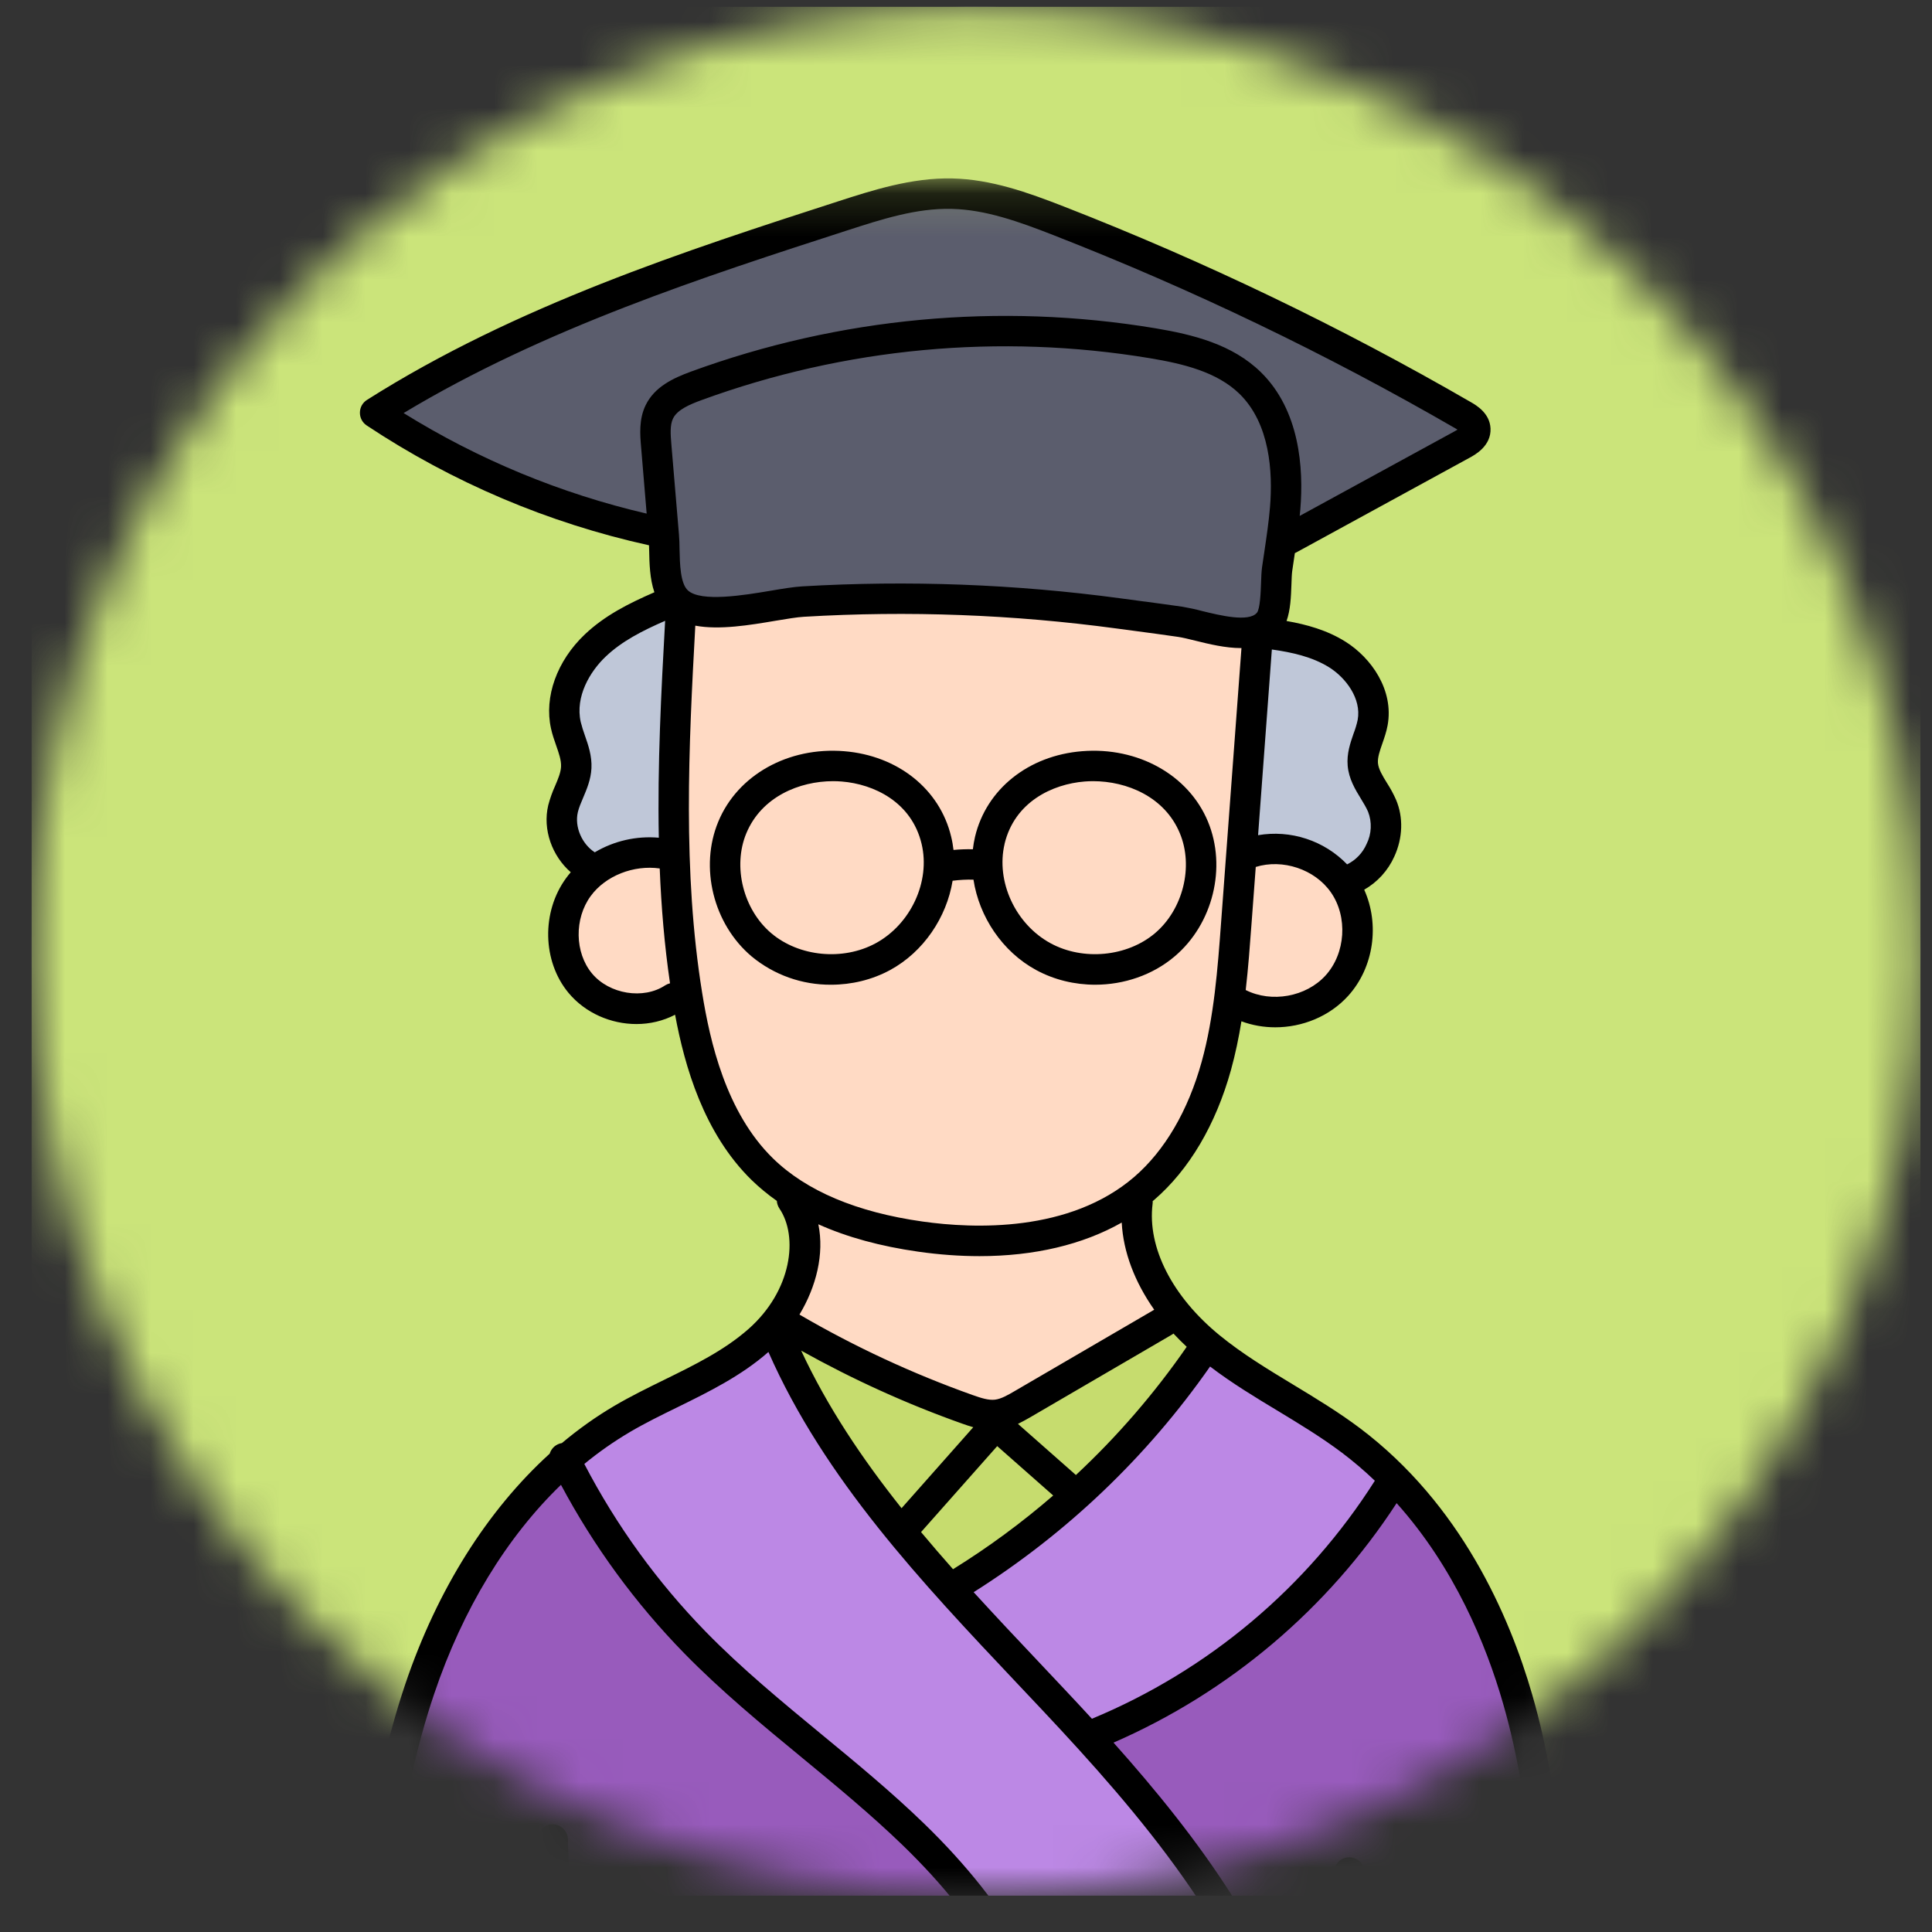 <svg width="45" height="45" viewBox="0 0 45 45" fill="none" xmlns="http://www.w3.org/2000/svg">
<rect x="0" y="0" width="45" height="45" fill="#333333" stroke="none"/>
<g clip-path="url(#clip0_1_804)">
<mask id="mask0_1_804" style="mask-type:luminance" maskUnits="userSpaceOnUse" x="0" y="0" width="45" height="45">
<path d="M44.734 22.155C44.734 10.005 34.885 0.155 22.734 0.155C10.584 0.155 0.734 10.005 0.734 22.155C0.734 34.305 10.584 44.155 22.734 44.155C34.885 44.155 44.734 34.305 44.734 22.155Z" fill="white"/>
</mask>
<g mask="url(#mask0_1_804)">
<path d="M44.734 22.155C44.734 10.005 34.885 0.155 22.734 0.155C10.584 0.155 0.734 10.005 0.734 22.155C0.734 34.305 10.584 44.155 22.734 44.155C34.885 44.155 44.734 34.305 44.734 22.155Z" fill="#F6F6F6"/>
<path d="M-0.266 0.155H45.734V48.155H-0.266V0.155Z" fill="#CBE47A"/>
<mask id="mask1_1_804" style="mask-type:luminance" maskUnits="userSpaceOnUse" x="-1" y="4" width="46" height="46">
<path d="M-0.266 4.155H44.734V49.155H-0.266V4.155Z" fill="white"/>
</mask>
<g mask="url(#mask1_1_804)">
<path d="M31.122 20.375C30.898 20.145 30.62 19.972 30.314 19.872C30.009 19.772 29.683 19.747 29.366 19.8L28.921 19.878L29.302 14.727L29.674 14.779C30.14 14.845 30.677 14.952 31.148 15.247C31.643 15.557 32.09 16.167 31.97 16.83C31.947 16.952 31.905 17.07 31.866 17.185L31.861 17.198C31.793 17.394 31.723 17.594 31.741 17.806C31.762 18.031 31.878 18.221 32 18.422C32.074 18.542 32.139 18.651 32.188 18.765C32.324 19.084 32.309 19.461 32.151 19.804C32.026 20.086 31.804 20.315 31.526 20.451L31.297 20.559L31.122 20.375ZM13.662 20.147C13.232 19.867 13.004 19.317 13.118 18.837C13.153 18.704 13.199 18.575 13.255 18.45C13.335 18.263 13.415 18.078 13.425 17.876C13.435 17.656 13.363 17.446 13.29 17.243C13.247 17.128 13.211 17.01 13.182 16.891C13.021 16.156 13.431 15.451 13.868 15.036C14.299 14.628 14.835 14.363 15.351 14.137L15.874 13.908L15.844 14.479C15.745 16.269 15.665 17.884 15.697 19.505L15.704 19.897L15.313 19.862C14.867 19.825 14.42 19.927 14.034 20.155L13.845 20.266L13.662 20.147Z" fill="#BFC7D8"/>
<path d="M25.174 40.271C24.969 40.046 24.762 39.823 24.553 39.602L23.936 38.948L23.854 38.861C23.381 38.361 22.893 37.843 22.419 37.321L22.137 37.011L22.491 36.787C24.618 35.443 26.456 33.689 27.898 31.627L28.108 31.327L28.399 31.549C28.896 31.929 29.43 32.251 29.947 32.562L29.968 32.575C30.468 32.879 30.986 33.193 31.462 33.551C31.741 33.761 32.011 33.991 32.267 34.235L32.475 34.433L32.322 34.677C30.705 37.217 28.347 39.2 25.567 40.358L25.34 40.452L25.174 40.271Z" fill="#BC88E5"/>
<path d="M24.468 48.445C24.288 46.528 23.215 44.605 21.28 42.729C20.53 42.002 19.71 41.326 18.918 40.672L18.91 40.666C17.989 39.906 17.037 39.122 16.189 38.253C15.035 37.071 14.061 35.726 13.299 34.261L13.166 34.008L13.386 33.828C13.739 33.538 14.111 33.278 14.491 33.054C14.854 32.84 15.241 32.65 15.616 32.465L15.627 32.46C16.334 32.113 17.066 31.755 17.666 31.226L18.026 30.909L18.221 31.349C19.502 34.259 21.753 36.644 23.93 38.951L24.549 39.606C26.805 42.01 29.287 44.862 30.186 48.312L30.3 48.752L24.497 48.765L24.468 48.445Z" fill="#BC88E5"/>
<path d="M30.234 48.483C29.474 45.371 27.398 42.755 25.674 40.823L25.35 40.46L25.797 40.267C28.428 39.117 30.665 37.224 32.235 34.821L32.485 34.435L32.792 34.777C34.219 36.369 34.969 38.265 35.346 39.576C36.058 42.043 36.139 44.614 36.125 46.805C36.121 47.445 36.05 48.148 35.555 48.498C35.237 48.722 34.837 48.741 34.384 48.742L31.835 48.748L31.428 43.59L31.8 48.37L31.83 48.748L30.3 48.752L30.234 48.483ZM9.794 48.798C9.481 48.798 9.053 48.797 8.77 48.553C8.425 48.254 8.418 47.735 8.462 47.219C8.672 44.733 8.909 41.914 9.782 39.331C10.462 37.325 11.512 35.596 12.822 34.331L13.157 34.007L13.376 34.419C14.127 35.825 15.073 37.118 16.186 38.259C17.029 39.122 17.978 39.905 18.896 40.662L18.906 40.67C19.7 41.325 20.522 42.002 21.276 42.733C23.186 44.585 24.256 46.485 24.454 48.378L24.494 48.765L12.876 48.791L12.886 48.429C12.94 46.569 12.936 44.707 12.876 42.847C12.931 44.714 12.933 46.583 12.88 48.45L12.87 48.791L9.796 48.798H9.794Z" fill="#985BBC"/>
<path d="M23.084 33.08L23.558 32.85C23.655 32.802 23.744 32.75 23.811 32.711L27.116 30.783L27.131 30.773L27.381 30.597L27.591 30.823C27.68 30.919 27.777 31.017 27.881 31.113L28.102 31.321L27.93 31.571C27.165 32.675 26.283 33.695 25.3 34.613L25.067 34.831L23.084 33.08Z" fill="#C6DC6E"/>
<path d="M20.724 35.348C19.683 34.038 18.904 32.814 18.343 31.606L17.886 30.621L18.834 31.151C20.018 31.813 21.256 32.375 22.535 32.83C22.604 32.853 22.683 32.881 22.765 32.904L23.305 33.056L20.985 35.676L20.724 35.348Z" fill="#C6DC6E"/>
<path d="M29.924 11.986L29.93 11.922L29.936 11.842C30.009 10.942 29.927 9.71 29.122 8.922C28.529 8.339 27.678 8.13 26.848 7.992C23.277 7.398 19.614 7.741 16.215 8.986C15.803 9.136 15.499 9.296 15.355 9.592C15.236 9.835 15.261 10.129 15.281 10.365L15.454 12.414L14.983 12.305C12.943 11.83 10.995 11.024 9.215 9.92L8.728 9.616L9.22 9.32C12.53 7.328 16.297 6.109 19.619 5.033L19.631 5.029C20.419 4.775 21.233 4.512 22.079 4.512L22.174 4.513C23.02 4.533 23.834 4.824 24.66 5.147C27.933 6.424 31.103 7.951 34.142 9.714L34.589 10.011L34.139 10.302C34.117 10.316 34.096 10.329 34.074 10.341L29.866 12.641L29.924 11.986Z" fill="#5B5D6D"/>
<path d="M28.907 14.738C28.584 14.738 28.203 14.644 27.925 14.575C27.782 14.537 27.637 14.505 27.491 14.48C27.014 14.411 26.536 14.346 26.057 14.286C23.621 13.956 21.158 13.863 18.703 14.009C18.526 14.019 18.294 14.059 18.025 14.103L18.008 14.106C17.654 14.166 17.118 14.256 16.67 14.256C16.246 14.256 15.964 14.178 15.781 14.008C15.496 13.743 15.485 13.223 15.477 12.805C15.476 12.694 15.472 12.583 15.464 12.473L15.286 10.365C15.266 10.127 15.243 9.835 15.36 9.594C15.519 9.268 15.886 9.112 16.217 8.99C18.525 8.144 20.963 7.713 23.42 7.715C24.566 7.715 25.72 7.81 26.847 7.997C27.676 8.135 28.525 8.343 29.119 8.925C29.923 9.715 30.004 10.945 29.932 11.838C29.903 12.178 29.853 12.518 29.804 12.848L29.798 12.888C29.78 13.009 29.762 13.13 29.745 13.251C29.732 13.338 29.728 13.455 29.723 13.578V13.599C29.705 14.139 29.663 14.356 29.548 14.496C29.412 14.656 29.197 14.738 28.907 14.738Z" fill="#5B5D6D"/>
<path d="M25.504 22.575C25.076 22.575 24.661 22.473 24.304 22.28C23.348 21.761 22.812 20.598 23.057 19.574C23.333 18.412 24.362 17.923 25.232 17.852C25.307 17.846 25.384 17.843 25.461 17.843C26.306 17.843 27.366 18.218 27.804 19.27C28.184 20.183 27.894 21.358 27.127 22.005C26.671 22.38 26.096 22.582 25.504 22.575ZM19.361 22.575C18.77 22.582 18.195 22.38 17.738 22.005C16.971 21.358 16.68 20.183 17.06 19.271C17.499 18.218 18.558 17.843 19.404 17.843C19.482 17.843 19.558 17.846 19.632 17.853C20.502 17.923 21.531 18.413 21.808 19.573C22.052 20.598 21.516 21.761 20.562 22.28C20.193 22.477 19.78 22.577 19.361 22.575ZM29.703 23.57C29.403 23.57 29.111 23.502 28.857 23.373L28.638 23.263L28.666 23.02C28.725 22.507 28.762 21.999 28.798 21.508L28.915 19.928L29.145 19.858C29.319 19.804 29.503 19.776 29.692 19.776C30.33 19.776 30.941 20.086 31.288 20.583C31.776 21.283 31.708 22.325 31.135 22.957C30.951 23.152 30.73 23.307 30.483 23.412C30.237 23.518 29.971 23.571 29.703 23.57Z" fill="#FFDAC4"/>
<path d="M22.814 28.899C22.354 28.898 21.895 28.866 21.439 28.801C19.826 28.571 18.587 28.043 17.756 27.229C16.59 26.089 16.199 24.37 16.006 23.177C15.532 20.23 15.706 17.082 15.844 14.554L15.867 14.154L16.26 14.227C16.385 14.251 16.53 14.262 16.69 14.262C17.113 14.262 17.59 14.182 18.01 14.111L18.037 14.107C18.29 14.065 18.529 14.025 18.702 14.015C21.157 13.869 23.62 13.961 26.057 14.291L26.505 14.351C26.839 14.395 27.167 14.438 27.491 14.486C27.607 14.503 27.756 14.539 27.923 14.581L27.935 14.583C28.238 14.658 28.58 14.742 28.891 14.744H29.295L28.793 21.507C28.711 22.607 28.628 23.743 28.328 24.825C27.994 26.032 27.414 27.018 26.652 27.676C25.724 28.476 24.398 28.899 22.814 28.899ZM22.586 20.136L22.686 20.137L22.977 20.147L23.022 20.435C23.142 21.213 23.632 21.921 24.301 22.285C24.661 22.481 25.079 22.585 25.508 22.585C26.1 22.59 26.675 22.387 27.131 22.01C27.911 21.35 28.197 20.197 27.81 19.269C27.448 18.399 26.531 17.837 25.475 17.837C25.395 17.837 25.313 17.841 25.232 17.847C24.136 17.935 23.281 18.613 23.052 19.573C23.033 19.654 23.018 19.737 23.008 19.821L22.971 20.137L22.653 20.132H22.578C22.458 20.132 22.348 20.136 22.242 20.147L21.894 20.182L21.858 19.832C21.849 19.744 21.834 19.657 21.813 19.572C21.585 18.612 20.729 17.935 19.633 17.847C19.553 17.84 19.472 17.837 19.391 17.837C18.334 17.837 17.417 18.399 17.055 19.268C16.668 20.197 16.953 21.35 17.735 22.01C18.192 22.386 18.766 22.59 19.357 22.584C19.778 22.585 20.193 22.482 20.564 22.284C21.226 21.925 21.715 21.225 21.84 20.457L21.882 20.197L22.143 20.164C22.29 20.146 22.438 20.136 22.586 20.136Z" fill="#FFDAC4"/>
<path d="M23.116 32.956C22.926 32.956 22.741 32.896 22.536 32.824C21.126 32.324 19.75 31.684 18.444 30.923L18.136 30.743L18.32 30.438C18.687 29.827 18.832 29.152 18.716 28.586L18.579 27.916L19.204 28.195C19.845 28.481 20.597 28.687 21.438 28.805C21.908 28.872 22.372 28.906 22.815 28.906C24.018 28.906 25.103 28.652 25.954 28.17L26.448 27.89L26.478 28.458C26.51 29.066 26.75 29.705 27.171 30.304L27.391 30.618L23.798 32.712C23.625 32.812 23.428 32.925 23.215 32.95C23.183 32.954 23.149 32.956 23.116 32.956ZM14.832 23.49C14.317 23.49 13.825 23.269 13.517 22.899C13.007 22.285 12.99 21.323 13.476 20.662C13.837 20.168 14.471 19.86 15.13 19.86C15.226 19.86 15.322 19.867 15.415 19.88L15.705 19.92L15.717 20.214C15.755 21.161 15.832 22.024 15.953 22.853L15.998 23.166L15.685 23.246C15.431 23.409 15.134 23.494 14.832 23.49Z" fill="#FFDAC4"/>
<path d="M21.936 36.783L22.133 37.004L22.384 36.849C23.221 36.329 24.016 35.744 24.761 35.099L25.064 34.836L23.197 33.187L20.988 35.679L21.183 35.911C21.427 36.203 21.681 36.497 21.936 36.783Z" fill="#C6DC6E"/>
<path d="M22.674 20.489C22.806 21.351 23.345 22.166 24.134 22.594C24.558 22.824 25.034 22.936 25.509 22.936C26.178 22.936 26.846 22.712 27.358 22.278C28.253 21.523 28.578 20.2 28.134 19.133C27.683 18.05 26.505 17.392 25.204 17.497C23.954 17.597 22.974 18.38 22.71 19.491C22.688 19.587 22.671 19.684 22.66 19.781C22.509 19.777 22.358 19.783 22.209 19.797C22.197 19.694 22.18 19.592 22.155 19.491C21.892 18.381 20.912 17.598 19.662 17.497C18.36 17.392 17.183 18.05 16.732 19.134C16.287 20.2 16.613 21.523 17.508 22.278C18.028 22.708 18.683 22.941 19.358 22.936C19.832 22.936 20.308 22.824 20.733 22.594C21.512 22.17 22.049 21.367 22.188 20.514C22.349 20.494 22.512 20.484 22.674 20.489ZM23.398 19.656C23.633 18.676 24.514 18.263 25.261 18.203C25.326 18.198 25.393 18.195 25.46 18.195C26.244 18.195 27.127 18.556 27.48 19.406C27.805 20.182 27.555 21.184 26.901 21.737C26.253 22.285 25.23 22.383 24.471 21.971C23.651 21.526 23.192 20.531 23.399 19.656H23.398ZM20.395 21.971C19.634 22.383 18.613 22.285 17.965 21.737C17.311 21.184 17.061 20.182 17.384 19.407C17.739 18.556 18.622 18.195 19.404 18.195C19.471 18.195 19.538 18.198 19.605 18.203C20.352 18.263 21.233 18.677 21.466 19.656C21.675 20.531 21.215 21.526 20.395 21.971Z" fill="black"/>
<path d="M35.69 39.477C35.154 37.62 34.023 35.035 31.676 33.265C31.18 32.892 30.646 32.569 30.131 32.257C29.516 31.885 28.935 31.533 28.404 31.099C27.304 30.199 26.72 29.055 26.846 28.041C26.849 28.02 26.85 27.998 26.848 27.977L26.884 27.947C27.7 27.242 28.318 26.196 28.672 24.921C28.775 24.547 28.854 24.168 28.915 23.788C29.168 23.882 29.435 23.928 29.703 23.928C30.335 23.928 30.967 23.674 31.4 23.197C32.002 22.533 32.138 21.529 31.775 20.723C32.084 20.546 32.329 20.277 32.475 19.953C32.675 19.519 32.69 19.036 32.517 18.629C32.457 18.493 32.386 18.362 32.305 18.237C32.199 18.065 32.109 17.917 32.095 17.774C32.085 17.642 32.137 17.491 32.198 17.317C32.244 17.184 32.292 17.047 32.32 16.895C32.471 16.069 31.936 15.32 31.337 14.945C30.912 14.678 30.432 14.545 29.966 14.464C30.058 14.208 30.07 13.896 30.08 13.611C30.084 13.489 30.088 13.374 30.098 13.301L30.151 12.942L30.16 12.883C30.174 12.877 30.188 12.87 30.201 12.863L34.231 10.661C34.356 10.593 34.736 10.386 34.717 9.978C34.7 9.622 34.384 9.439 34.265 9.37C31.227 7.613 28.06 6.09 24.79 4.814C23.931 4.479 23.086 4.177 22.18 4.156C21.237 4.135 20.322 4.431 19.514 4.692C15.997 5.83 12.01 7.12 8.547 9.315C8.498 9.346 8.456 9.39 8.427 9.441C8.399 9.493 8.383 9.551 8.383 9.61C8.382 9.669 8.396 9.727 8.423 9.779C8.451 9.832 8.491 9.876 8.54 9.909C10.542 11.238 12.771 12.184 15.117 12.701L15.12 12.811C15.126 13.122 15.134 13.481 15.242 13.795C14.63 14.061 14.084 14.339 13.622 14.776C12.972 15.392 12.67 16.232 12.834 16.968C12.864 17.108 12.91 17.237 12.953 17.361C13.016 17.541 13.076 17.711 13.068 17.859C13.061 17.994 12.998 18.145 12.93 18.304C12.864 18.449 12.811 18.599 12.77 18.754C12.634 19.323 12.86 19.938 13.294 20.316C13.257 20.359 13.221 20.404 13.187 20.451C12.608 21.241 12.632 22.391 13.242 23.126C13.635 23.598 14.232 23.852 14.824 23.852C15.136 23.852 15.446 23.78 15.724 23.635C15.948 24.84 16.392 26.394 17.505 27.484C17.685 27.659 17.881 27.821 18.094 27.971C18.098 28.034 18.119 28.095 18.154 28.148C18.597 28.801 18.448 30.059 17.434 30.955C16.869 31.452 16.189 31.786 15.47 32.139C15.085 32.328 14.687 32.523 14.308 32.746C13.884 32.995 13.476 33.286 13.087 33.612C13.022 33.622 12.96 33.651 12.91 33.694C12.86 33.738 12.823 33.795 12.803 33.859C11.352 35.177 10.186 37.023 9.443 39.217C8.558 41.836 8.317 44.68 8.105 47.189C8.073 47.571 8.005 48.365 8.536 48.823C8.904 49.14 9.396 49.155 9.744 49.155H9.797L34.384 49.099C34.781 49.099 35.324 49.097 35.76 48.789C36.388 48.347 36.477 47.539 36.482 46.807C36.496 44.591 36.412 41.987 35.69 39.477ZM31.25 33.831C31.525 34.039 31.783 34.259 32.023 34.489C30.448 36.97 28.147 38.906 25.433 40.033C25.226 39.808 25.018 39.584 24.808 39.361L24.19 38.705C23.681 38.169 23.177 37.63 22.678 37.085C24.846 35.717 26.718 33.93 28.185 31.829C28.691 32.215 29.235 32.544 29.765 32.863C30.265 33.166 30.782 33.479 31.249 33.831H31.25ZM18.661 31.459C19.862 32.129 21.121 32.702 22.417 33.161C22.501 33.191 22.585 33.219 22.669 33.243L20.999 35.129C20.086 33.981 19.272 32.772 18.661 31.459ZM23.227 33.683L24.531 34.833C23.8 35.466 23.02 36.04 22.198 36.55C21.946 36.265 21.697 35.977 21.453 35.685L23.227 33.683ZM27.641 31.37C26.89 32.455 26.025 33.456 25.06 34.356L23.71 33.165C23.812 33.116 23.905 33.063 23.989 33.015L27.305 31.081C27.315 31.075 27.323 31.068 27.332 31.061C27.43 31.166 27.532 31.268 27.641 31.37ZM16.021 13.75C15.845 13.587 15.835 13.13 15.828 12.797C15.828 12.679 15.823 12.562 15.814 12.445L15.636 10.335C15.62 10.132 15.6 9.902 15.676 9.748C15.777 9.54 16.071 9.418 16.338 9.32C19.679 8.098 23.279 7.761 26.788 8.344C27.562 8.473 28.348 8.663 28.873 9.176C29.579 9.869 29.648 10.99 29.581 11.809C29.553 12.15 29.501 12.499 29.451 12.837C29.432 12.958 29.414 13.079 29.397 13.201C29.381 13.311 29.377 13.445 29.372 13.586C29.365 13.779 29.351 14.182 29.276 14.272C29.086 14.499 28.411 14.332 28.008 14.234C27.855 14.193 27.699 14.159 27.542 14.132C27.212 14.084 26.875 14.04 26.551 13.997L26.104 13.937C23.645 13.605 21.16 13.512 18.682 13.658C18.482 13.67 18.236 13.711 17.951 13.759C17.342 13.862 16.324 14.032 16.021 13.75ZM30.875 22.72C30.422 23.22 29.616 23.363 29.015 23.06C29.074 22.547 29.112 22.037 29.149 21.533L29.249 20.193C29.874 19.999 30.623 20.245 30.999 20.784C31.397 21.354 31.343 22.205 30.875 22.72ZM31.623 16.767C31.6 16.875 31.568 16.981 31.528 17.084C31.452 17.304 31.365 17.553 31.39 17.836C31.417 18.145 31.568 18.391 31.7 18.607C31.764 18.712 31.824 18.811 31.865 18.907C31.912 19.027 31.933 19.156 31.927 19.285C31.921 19.415 31.889 19.541 31.831 19.657C31.741 19.864 31.58 20.033 31.377 20.133C31.113 19.859 30.786 19.654 30.425 19.536C30.063 19.417 29.678 19.389 29.303 19.453L29.624 15.128C30.097 15.194 30.568 15.299 30.961 15.545C31.343 15.785 31.714 16.27 31.623 16.767ZM19.733 5.367C20.523 5.111 21.341 4.845 22.165 4.865C22.955 4.883 23.735 5.163 24.532 5.475C27.768 6.738 30.903 8.245 33.91 9.984L33.948 10.007L33.892 10.04L30.272 12.017L30.287 11.867C30.367 10.897 30.271 9.555 29.369 8.67C28.705 8.02 27.792 7.793 26.905 7.645C23.275 7.043 19.551 7.391 16.095 8.655C15.669 8.811 15.246 9.013 15.039 9.436C14.878 9.766 14.909 10.13 14.931 10.395L15.062 11.963C13.06 11.497 11.148 10.706 9.401 9.621C12.678 7.649 16.416 6.44 19.732 5.367H19.733ZM13.459 18.917C13.484 18.812 13.531 18.701 13.582 18.582C13.667 18.382 13.763 18.156 13.776 17.894C13.79 17.607 13.701 17.352 13.622 17.127C13.585 17.025 13.553 16.921 13.526 16.815C13.394 16.224 13.741 15.64 14.11 15.291C14.484 14.936 14.957 14.693 15.492 14.46C15.4 16.123 15.312 17.816 15.345 19.512C14.825 19.466 14.303 19.585 13.853 19.852C13.556 19.66 13.378 19.26 13.459 18.918V18.917ZM13.788 22.673C13.386 22.189 13.373 21.397 13.759 20.87C14.106 20.396 14.759 20.143 15.366 20.228C15.402 21.122 15.476 22.015 15.606 22.903C15.567 22.912 15.529 22.928 15.494 22.95C14.988 23.287 14.191 23.158 13.788 22.673ZM16.354 23.122C15.899 20.302 16.04 17.395 16.195 14.573C16.759 14.678 17.465 14.56 18.068 14.458C18.322 14.416 18.562 14.375 18.723 14.366C21.155 14.221 23.595 14.313 26.009 14.639L26.458 14.699C26.78 14.742 27.113 14.786 27.439 14.834C27.542 14.849 27.686 14.884 27.839 14.922C28.161 15.002 28.544 15.095 28.904 15.095H28.916L28.442 21.481C28.362 22.564 28.279 23.683 27.989 24.731C27.673 25.871 27.131 26.797 26.422 27.41C24.914 28.71 22.684 28.621 21.489 28.452C19.952 28.235 18.779 27.739 18.001 26.978C16.91 25.909 16.538 24.265 16.354 23.122ZM21.389 29.154C21.881 29.224 22.357 29.258 22.815 29.258C24.089 29.258 25.219 28.991 26.127 28.476C26.163 29.158 26.427 29.856 26.884 30.506L23.632 32.402C23.478 32.492 23.319 32.584 23.175 32.601C23.026 32.619 22.851 32.563 22.654 32.493C21.255 31.995 19.904 31.368 18.621 30.619C19.01 29.973 19.203 29.213 19.061 28.516C19.729 28.816 20.507 29.029 21.389 29.154ZM14.667 33.357C15.024 33.147 15.409 32.958 15.782 32.776C16.51 32.418 17.263 32.048 17.898 31.49C19.203 34.455 21.475 36.862 23.675 39.192L24.292 39.846C26.526 42.226 28.968 45.037 29.846 48.401L24.816 48.412C24.628 46.409 23.521 44.412 21.525 42.476C20.762 41.737 19.934 41.054 19.132 40.394C18.219 39.641 17.274 38.862 16.44 38.008C15.31 36.85 14.357 35.533 13.61 34.098C13.943 33.824 14.297 33.576 14.668 33.357H14.667ZM9.795 48.447C9.475 48.446 9.172 48.435 9 48.287C8.774 48.091 8.776 47.673 8.811 47.249C9.021 44.779 9.257 41.982 10.116 39.444C10.782 37.474 11.802 35.805 13.066 34.584C13.832 36.02 14.797 37.34 15.933 38.504C16.793 39.384 17.753 40.176 18.682 40.941C19.472 41.592 20.289 42.266 21.032 42.985C22.882 44.779 23.915 46.605 24.105 48.415L13.238 48.439C13.29 46.578 13.288 44.695 13.228 42.836C13.227 42.789 13.216 42.743 13.197 42.701C13.178 42.659 13.15 42.62 13.117 42.589C13.082 42.557 13.043 42.532 12.999 42.515C12.955 42.499 12.909 42.491 12.862 42.493C12.816 42.494 12.77 42.505 12.728 42.524C12.685 42.543 12.647 42.571 12.615 42.605C12.583 42.639 12.558 42.679 12.542 42.722C12.526 42.766 12.518 42.812 12.519 42.859C12.579 44.719 12.583 46.581 12.529 48.441L9.795 48.447ZM35.774 46.803C35.77 47.354 35.717 47.953 35.352 48.211C35.118 48.376 34.775 48.39 34.382 48.391L32.16 48.396L31.778 43.562C31.765 43.473 31.718 43.393 31.648 43.337C31.578 43.281 31.489 43.254 31.399 43.261C31.31 43.268 31.226 43.309 31.166 43.375C31.105 43.441 31.072 43.528 31.072 43.618L31.449 48.398L30.575 48.399C29.836 45.372 27.915 42.806 25.936 40.589C28.633 39.414 30.925 37.475 32.53 35.011C33.878 36.516 34.614 38.303 35.008 39.673C35.707 42.097 35.787 44.637 35.774 46.803Z" fill="black"/>
</g>
</g>
</g>
<defs>
<clipPath id="clip0_1_804">
<rect width="44" height="44" fill="white" transform="translate(0.734 0.155)"/>
</clipPath>
</defs>
</svg>
